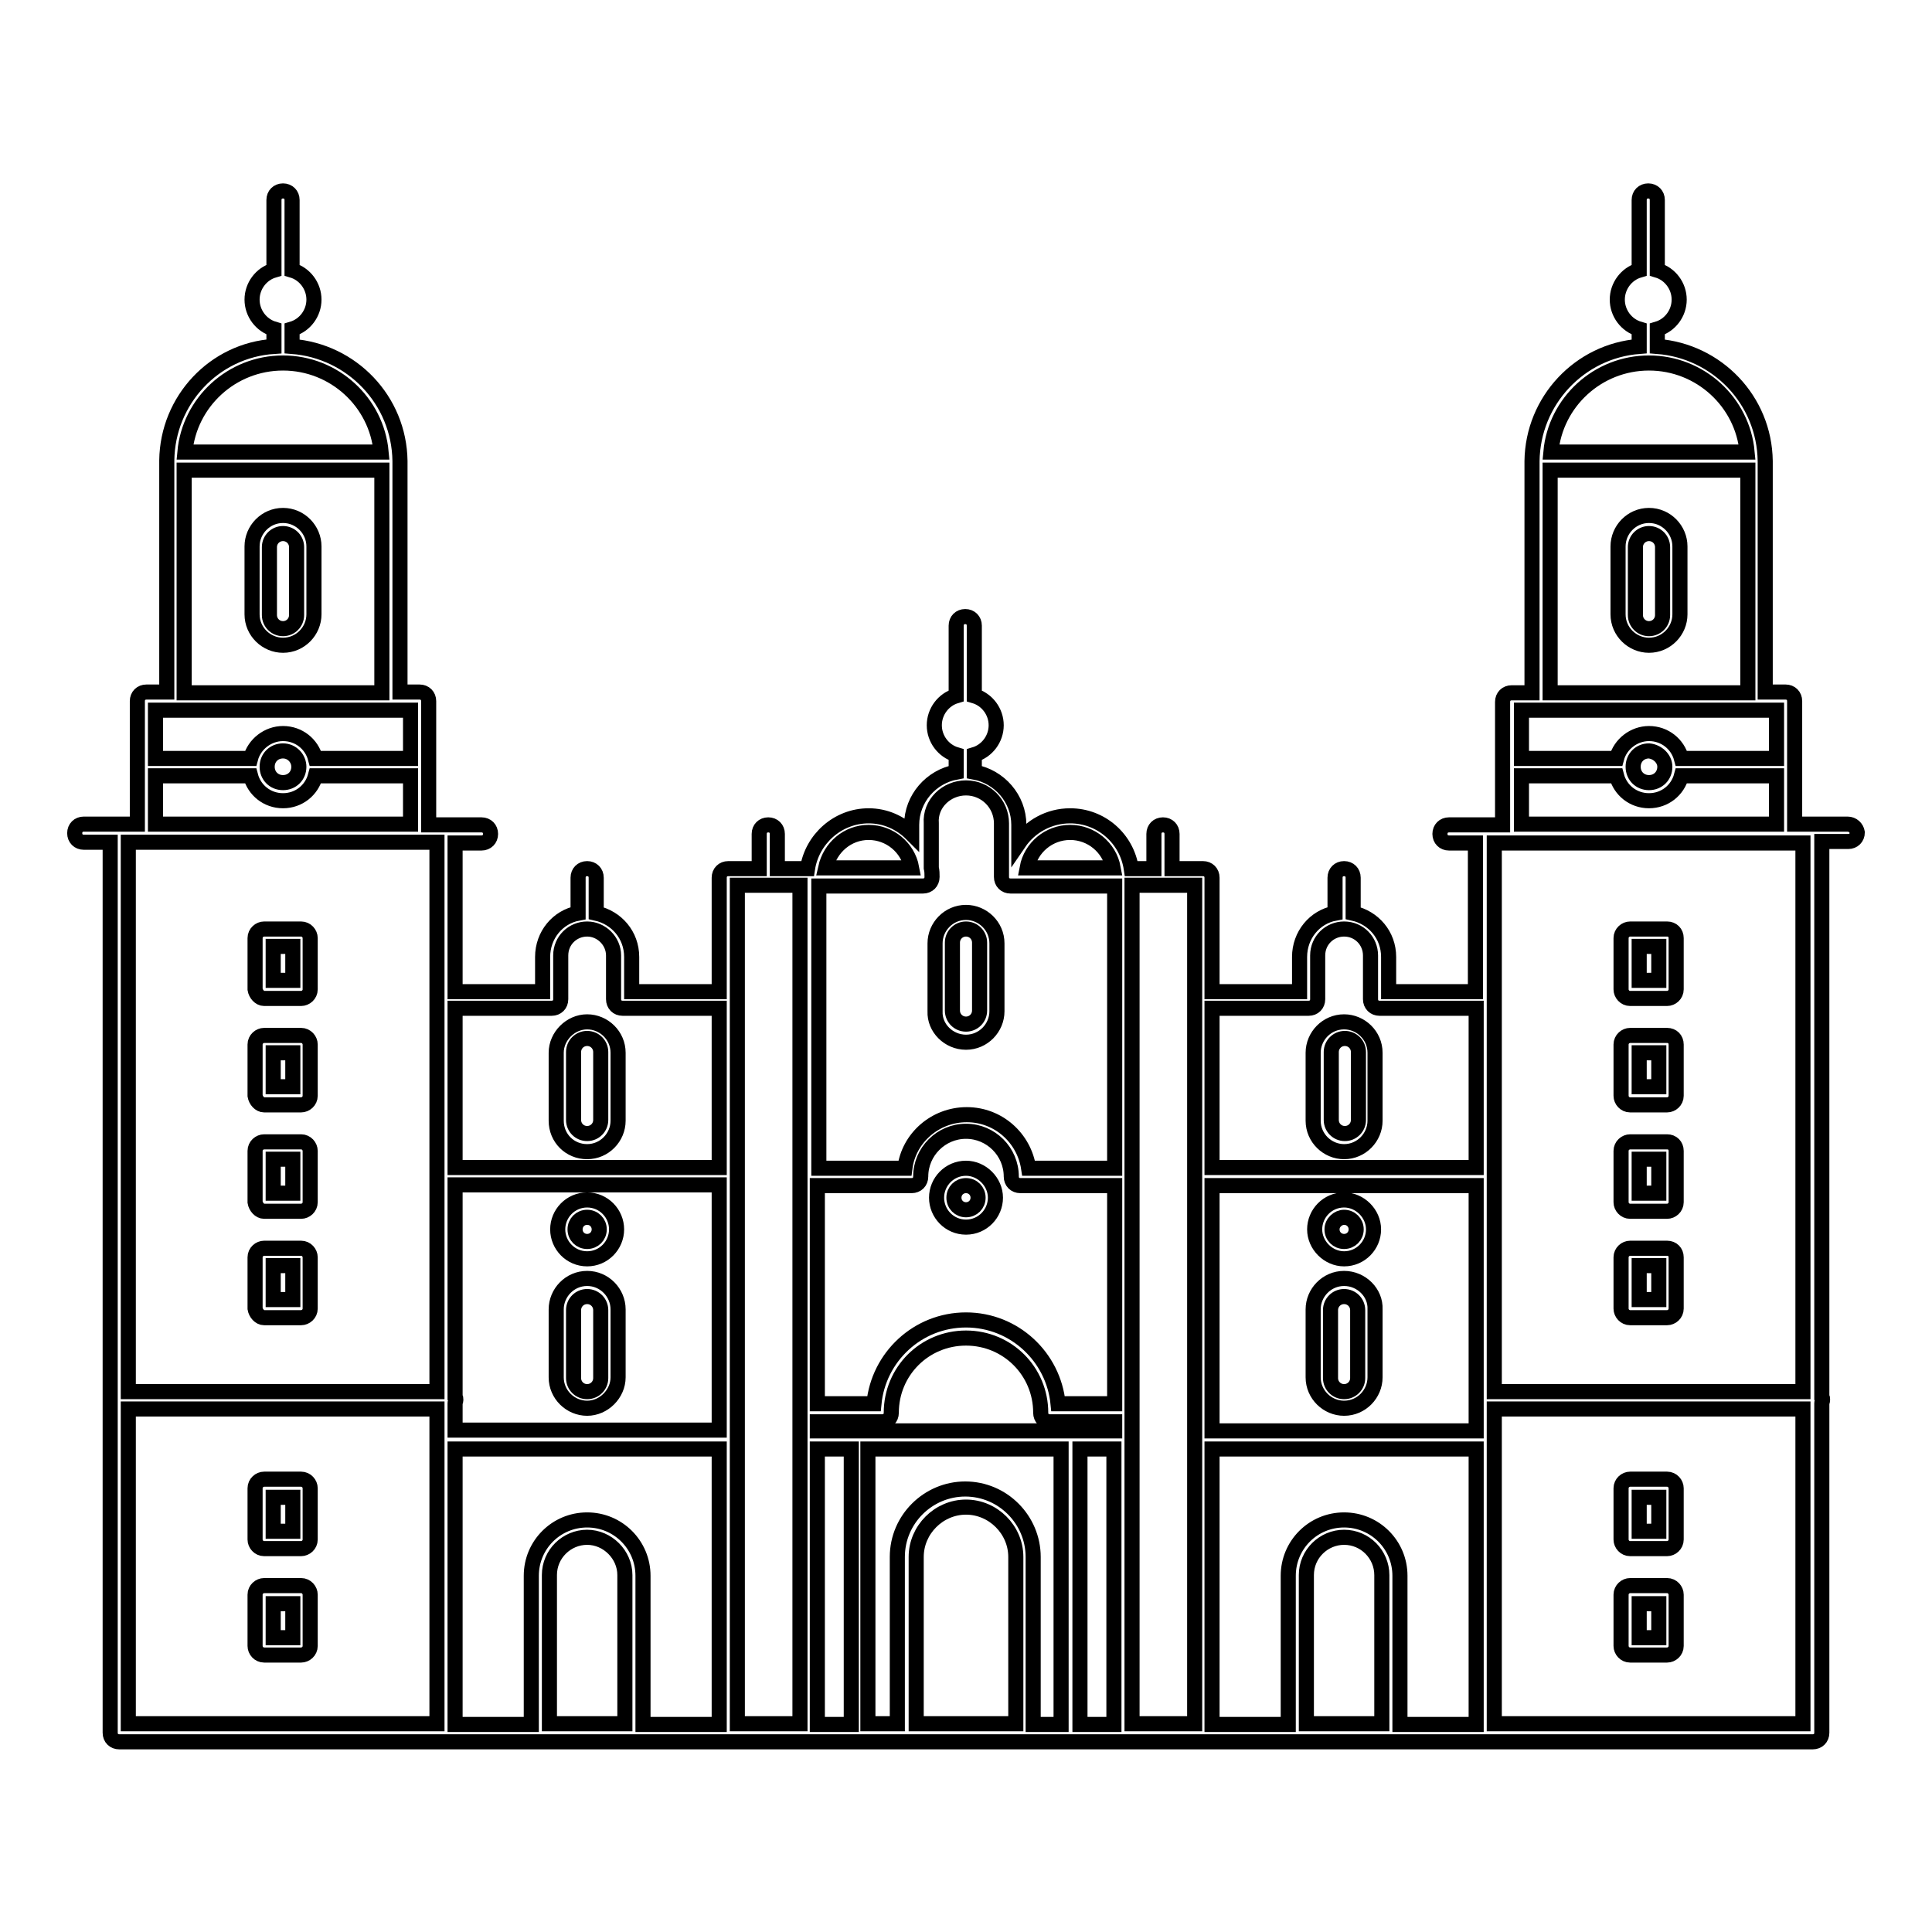 <?xml version="1.0" encoding="utf-8"?>
<!-- Svg Vector Icons : http://www.onlinewebfonts.com/icon -->
<!DOCTYPE svg PUBLIC "-//W3C//DTD SVG 1.1//EN" "http://www.w3.org/Graphics/SVG/1.1/DTD/svg11.dtd">
<svg version="1.1" xmlns="http://www.w3.org/2000/svg" xmlns:xlink="http://www.w3.org/1999/xlink" x="0px" y="0px" viewBox="0 0 256 256" enable-background="new 0 0 256 256" xml:space="preserve">
<g> <path stroke-width="2" fill-opacity="0" stroke="#000000"  d="M77.8,152.6c2.3,0,4.1-1.9,4.1-4.1v-9c0-2.3-1.9-4.1-4.1-4.1s-4.1,1.9-4.1,4.1v9 C73.7,150.8,75.5,152.6,77.8,152.6z M76,139.4c0-1,0.8-1.8,1.8-1.8s1.8,0.8,1.8,1.8v9c0,1-0.8,1.8-1.8,1.8c-1,0-1.8-0.8-1.8-1.8 V139.4z M77.8,169.4c-2.3,0-4.1,1.9-4.1,4.1v9c0,2.3,1.9,4.1,4.1,4.1s4.1-1.9,4.1-4.1v-9C81.9,171.3,80.1,169.4,77.8,169.4z  M79.6,182.6c0,1-0.8,1.8-1.8,1.8c-1,0-1.8-0.8-1.8-1.8v-9c0-1,0.8-1.8,1.8-1.8s1.8,0.8,1.8,1.8V182.6z M77.8,166.8 c2.2,0,3.9-1.8,3.9-3.9S80,159,77.8,159s-3.9,1.8-3.9,3.9S75.6,166.8,77.8,166.8z M77.8,161.3c0.9,0,1.6,0.7,1.6,1.6 s-0.7,1.6-1.6,1.6s-1.6-0.7-1.6-1.6S76.9,161.3,77.8,161.3z M128,162.6c2.2,0,3.9-1.8,3.9-3.9s-1.8-3.9-3.9-3.9 c-2.2,0-3.9,1.8-3.9,3.9S125.8,162.6,128,162.6z M128,157.1c0.9,0,1.6,0.7,1.6,1.6s-0.7,1.6-1.6,1.6s-1.6-0.7-1.6-1.6 S127.1,157.1,128,157.1z M178.1,152.6c2.3,0,4.1-1.9,4.1-4.1v-9c0-2.3-1.9-4.1-4.1-4.1c-2.3,0-4.1,1.9-4.1,4.1v9 C174,150.8,175.9,152.6,178.1,152.6z M176.4,139.4c0-1,0.8-1.8,1.8-1.8c1,0,1.8,0.8,1.8,1.8v9c0,1-0.8,1.8-1.8,1.8 c-1,0-1.8-0.8-1.8-1.8V139.4z M178.1,169.4c-2.3,0-4.1,1.9-4.1,4.1v9c0,2.3,1.9,4.1,4.1,4.1c2.3,0,4.1-1.9,4.1-4.1v-9 C182.3,171.3,180.4,169.4,178.1,169.4z M179.9,182.6c0,1-0.8,1.8-1.8,1.8c-1,0-1.8-0.8-1.8-1.8v-9c0-1,0.8-1.8,1.8-1.8 c1,0,1.8,0.8,1.8,1.8V182.6z M178.1,166.8c2.2,0,3.9-1.8,3.9-3.9s-1.8-3.9-3.9-3.9c-2.2,0-3.9,1.8-3.9,3.9S176,166.8,178.1,166.8z  M178.1,161.3c0.9,0,1.6,0.7,1.6,1.6s-0.7,1.6-1.6,1.6c-0.9,0-1.6-0.7-1.6-1.6S177.3,161.3,178.1,161.3z M128,138.1 c2.3,0,4.1-1.9,4.1-4.1v-9c0-2.3-1.9-4.1-4.1-4.1c-2.3,0-4.1,1.9-4.1,4.1v9C123.8,136.2,125.7,138.1,128,138.1z M126.2,124.9 c0-1,0.8-1.8,1.8-1.8c1,0,1.8,0.8,1.8,1.8v9c0,1-0.8,1.8-1.8,1.8c-1,0-1.8-0.8-1.8-1.8V124.9z M37.5,68.3c-2.3,0-4.1,1.9-4.1,4.1v9 c0,2.3,1.9,4.1,4.1,4.1c2.3,0,4.1-1.9,4.1-4.1v-9C41.6,70.2,39.8,68.3,37.5,68.3z M39.3,81.5c0,1-0.8,1.8-1.8,1.8 c-1,0-1.8-0.8-1.8-1.8v-9c0-1,0.8-1.8,1.8-1.8c1,0,1.8,0.8,1.8,1.8V81.5z M35,174.6h4.9c0.6,0,1.2-0.5,1.2-1.2v-6.8 c0-0.6-0.5-1.2-1.2-1.2H35c-0.6,0-1.2,0.5-1.2,1.2v6.8C33.9,174,34.4,174.6,35,174.6z M36.2,167.7h2.6v4.5h-2.6V167.7z M35,160.5 h4.9c0.6,0,1.2-0.5,1.2-1.2v-6.8c0-0.6-0.5-1.2-1.2-1.2H35c-0.6,0-1.2,0.5-1.2,1.2v6.8C33.9,159.9,34.4,160.5,35,160.5z  M36.2,153.6h2.6v4.5h-2.6V153.6z M39.9,210.1H35c-0.6,0-1.2,0.5-1.2,1.2v6.8c0,0.6,0.5,1.2,1.2,1.2h4.9c0.6,0,1.2-0.5,1.2-1.2 v-6.8C41.1,210.7,40.6,210.1,39.9,210.1z M38.8,217h-2.6v-4.5h2.6V217z M39.9,196H35c-0.6,0-1.2,0.5-1.2,1.2v6.8 c0,0.6,0.5,1.2,1.2,1.2h4.9c0.6,0,1.2-0.5,1.2-1.2v-6.8C41.1,196.6,40.6,196,39.9,196z M38.8,202.9h-2.6v-4.5h2.6V202.9z M35,146.4 h4.9c0.6,0,1.2-0.5,1.2-1.2v-6.8c0-0.6-0.5-1.2-1.2-1.2H35c-0.6,0-1.2,0.5-1.2,1.2v6.8C33.9,145.8,34.4,146.4,35,146.4z  M36.2,139.5h2.6v4.5h-2.6V139.5z M35,132.3h4.9c0.6,0,1.2-0.5,1.2-1.2v-6.8c0-0.6-0.5-1.2-1.2-1.2H35c-0.6,0-1.2,0.5-1.2,1.2v6.8 C33.9,131.7,34.4,132.3,35,132.3z M36.2,125.4h2.6v4.5h-2.6V125.4z M244.8,109.2h-4.7h-2.3V92.9c0-0.7-0.5-1.2-1.2-1.2h-2.7V61.1 c0,0,0,0,0,0c-0.1-8.1-6.4-14.6-14.3-15.2v-2.3c1.7-0.5,2.9-2.1,2.9-3.9s-1.2-3.4-2.9-3.9v-9.3c0-0.7-0.5-1.2-1.2-1.2 c-0.7,0-1.2,0.5-1.2,1.2v9.3c-1.7,0.5-2.9,2.1-2.9,3.9c0,1.8,1.2,3.4,2.9,3.9v2.3c-7.9,0.6-14.1,7.2-14.2,15.2c0,0,0,0,0,0v30.7 h-2.7c-0.7,0-1.2,0.5-1.2,1.2v16.3h-2.4h-4.7c-0.7,0-1.2,0.5-1.2,1.2c0,0.7,0.5,1.2,1.2,1.2h3.5v19.7H184v-4.6c0-2.9-2-5.2-4.7-5.8 v-4.7c0-0.7-0.5-1.2-1.2-1.2c-0.7,0-1.2,0.5-1.2,1.2v4.7c-2.7,0.5-4.7,2.9-4.7,5.8v4.6h-11.6v-15.1c0-0.7-0.5-1.2-1.2-1.2h-4.1 v-4.6c0-0.7-0.5-1.2-1.2-1.2s-1.2,0.5-1.2,1.2v4.6h-3c-0.6-4-4-7-8.1-7c-2.8,0-5.3,1.4-6.8,3.6v-2.4c0-3.5-2.6-6.4-5.9-7v-2.3 c1.7-0.5,2.9-2.1,2.9-3.9c0-1.8-1.2-3.4-2.9-3.9v-9.3c0-0.7-0.5-1.2-1.2-1.2c-0.7,0-1.2,0.5-1.2,1.2v9.3c-1.7,0.5-2.9,2.1-2.9,3.9 c0,1.8,1.2,3.4,2.9,3.9v2.3c-3.3,0.6-5.9,3.5-5.9,7v1.2c-1.5-1.5-3.5-2.4-5.7-2.4c-4.1,0-7.5,3.1-8.1,7H103v-4.6 c0-0.7-0.5-1.2-1.2-1.2c-0.7,0-1.2,0.5-1.2,1.2v4.6h-4.1c-0.7,0-1.2,0.5-1.2,1.2v15.1H83.7v-4.6c0-2.9-2-5.2-4.7-5.8v-4.7 c0-0.7-0.5-1.2-1.2-1.2c-0.7,0-1.2,0.5-1.2,1.2v4.7c-2.7,0.5-4.7,2.9-4.7,5.8v4.6H60.3v-19.7h3.5c0.7,0,1.2-0.5,1.2-1.2 c0-0.7-0.5-1.2-1.2-1.2h-4.7h-2.3V92.9c0-0.7-0.5-1.2-1.2-1.2H53V61.1c0,0,0,0,0,0c-0.1-8.1-6.4-14.6-14.3-15.2v-2.3 c1.7-0.5,2.9-2.1,2.9-3.9s-1.2-3.4-2.9-3.9v-9.3c0-0.7-0.5-1.2-1.2-1.2c-0.7,0-1.2,0.5-1.2,1.2v9.3c-1.7,0.5-2.9,2.1-2.9,3.9 c0,1.8,1.2,3.4,2.9,3.9v2.3C28.4,46.4,22.2,53,22.1,61c0,0,0,0,0,0v30.7h-2.7c-0.7,0-1.2,0.5-1.2,1.2v16.3h-2.4l-4.7,0 c-0.7,0-1.2,0.5-1.2,1.2c0,0.7,0.5,1.2,1.2,1.2h3.5v118c0,0.7,0.5,1.2,1.2,1.2h43.3h37.4h10.6h6.9h28h6.9h10.6h37.4h0h43.3 c0.7,0,1.2-0.5,1.2-1.2v-43.7c0-0.1,0.1-0.2,0.1-0.4s0-0.3-0.1-0.4v-73.6h3.5c0.7,0,1.2-0.5,1.2-1.2 C246,109.7,245.5,109.2,244.8,109.2z M218.5,48.1c6.8,0,12.4,5.2,13,11.8h-26C206.1,53.3,211.7,48.1,218.5,48.1z M205.4,62.3h26.2 v29.5h-26.2V62.3z M204.2,94.1h28.5h2.7v6.4h-12.6c-0.5-1.9-2.2-3.3-4.3-3.3c-2,0-3.8,1.4-4.3,3.3h-12.6v-6.4H204.2z M220.6,101.6 c0,1.2-0.9,2.1-2.1,2.1c-1.2,0-2.1-0.9-2.1-2.1c0-1.2,0.9-2.1,2.1-2.1C219.6,99.6,220.6,100.5,220.6,101.6z M201.6,102.8h12.6 c0.5,1.9,2.2,3.3,4.3,3.3c2.1,0,3.8-1.4,4.3-3.3h12.6v6.4h-33.8V102.8z M160.6,157.1h35v32.5h-35V157.1z M173.4,133.6 c0.7,0,1.2-0.5,1.2-1.2v-5.8c0-2,1.6-3.5,3.5-3.5c2,0,3.5,1.6,3.5,3.5v5.8c0,0.7,0.5,1.2,1.2,1.2h12.8v21.1h-35v-21.1H173.4z  M108.3,189.6v-1.2h8.6c0.7,0,1.2-0.5,1.2-1.2c0-5.5,4.4-9.9,9.9-9.9c5.5,0,9.9,4.4,9.9,9.9c0,0.7,0.5,1.2,1.2,1.2h8.6v1.2H142h-28 H108.3z M120.8,157.1c0.7,0,1.2-0.5,1.2-1.2c0-3.3,2.7-6,6-6c3.3,0,6,2.7,6,6c0,0.7,0.5,1.2,1.2,1.2h12.5V186h-7.5 c-0.6-6.2-5.8-11.1-12.2-11.1s-11.6,4.9-12.2,11.1h-7.5v-28.9H120.8z M147.6,192v36.5h-4.5V192H147.6z M141.8,110.3 c2.8,0,5.2,2,5.7,4.7h-11.4C136.6,112.3,139,110.3,141.8,110.3z M128,104.4c2.6,0,4.7,2.1,4.7,4.7v7.1c0,0.7,0.5,1.2,1.2,1.2h13.8 v37.4h-11.4c-0.6-4-4-7.1-8.2-7.1s-7.7,3.1-8.2,7.1h-11.4v-37.4h13.8c0,0,0,0,0,0c0,0,0,0,0,0c0.7,0,1.2-0.5,1.2-1.2 c0-0.4,0-0.8-0.1-1.2v-5.9C123.2,106.5,125.4,104.4,128,104.4z M115.1,110.3c2.8,0,5.2,2,5.7,4.7h-11.4 C110,112.3,112.3,110.3,115.1,110.3z M60.3,185.9c0-0.1,0.1-0.2,0.1-0.4s0-0.3-0.1-0.4v-28.1h35v32.5h-35V185.9z M73.1,133.6 c0.7,0,1.2-0.5,1.2-1.2v-5.8c0-2,1.6-3.5,3.5-3.5s3.5,1.6,3.5,3.5v5.8c0,0.7,0.5,1.2,1.2,1.2h12.8v21.1h-35v-21.1H73.1z M37.5,48.1 c6.8,0,12.4,5.2,13,11.8h-26C25.1,53.3,30.7,48.1,37.5,48.1z M24.4,62.3h26.2v29.5H24.4V62.3z M23.2,94.1h28.5h2.7v6.4H41.8 c-0.5-1.9-2.2-3.3-4.3-3.3c-2,0-3.8,1.4-4.3,3.3H20.6v-6.4H23.2z M39.6,101.6c0,1.2-0.9,2.1-2.1,2.1c-1.2,0-2.1-0.9-2.1-2.1 c0-1.2,0.9-2.1,2.1-2.1S39.6,100.5,39.6,101.6z M20.6,102.8h12.6c0.5,1.9,2.2,3.3,4.3,3.3c2.1,0,3.8-1.4,4.3-3.3h12.6v6.4H20.6 V102.8z M19.4,111.6h36.2h2.3v20.9v51.9H17v-72.8H19.4z M17,186.7h40.9v41.7H17V186.7z M60.3,192h35v36.5H85.2v-19.7 c0-4.1-3.3-7.4-7.4-7.4s-7.4,3.3-7.4,7.4v19.7H60.3L60.3,192L60.3,192z M82.8,228.4h-10v-19.7c0-2.8,2.3-5,5-5s5,2.3,5,5V228.4z  M97.7,132.4v-15.1h8.3v111.1h-8.3V132.4z M108.3,192h4.5v36.5h-4.5V192z M134.6,228.4h-13.2v-22.1c0-3.6,3-6.6,6.6-6.6 c3.6,0,6.6,3,6.6,6.6V228.4z M136.9,228.4v-22.1c0-4.9-4-9-9-9c-4.9,0-9,4-9,9v22.1h-3.9V192h25.6v36.5H136.9z M150,117.3h8.3v15.1 v96H150V117.3z M160.6,192h35v36.5h-10.1v-19.7c0-4.1-3.3-7.4-7.4-7.4c-4.1,0-7.4,3.3-7.4,7.4v19.7h-10.1L160.6,192L160.6,192z  M183.1,228.4h-10v-19.7c0-2.8,2.3-5,5-5c2.8,0,5,2.3,5,5V228.4z M198,228.4v-41.7h40.9v41.7H198z M238.9,184.4H198v-51.9 c0,0,0,0,0,0v-20.8h2.4h36.2h2.3V184.4z M218.5,68.3c-2.3,0-4.1,1.9-4.1,4.1v9c0,2.3,1.9,4.1,4.1,4.1c2.3,0,4.1-1.9,4.1-4.1v-9 C222.6,70.2,220.8,68.3,218.5,68.3z M220.3,81.5c0,1-0.8,1.8-1.8,1.8c-1,0-1.8-0.8-1.8-1.8v-9c0-1,0.8-1.8,1.8-1.8 c1,0,1.8,0.8,1.8,1.8V81.5z M220.9,165.4H216c-0.6,0-1.2,0.5-1.2,1.2v6.8c0,0.6,0.5,1.2,1.2,1.2h4.9c0.6,0,1.2-0.5,1.2-1.2v-6.8 C222.1,165.9,221.6,165.4,220.9,165.4z M219.8,172.2h-2.6v-4.5h2.6V172.2z M220.9,151.3H216c-0.6,0-1.2,0.5-1.2,1.2v6.8 c0,0.6,0.5,1.2,1.2,1.2h4.9c0.6,0,1.2-0.5,1.2-1.2v-6.8C222.1,151.8,221.6,151.3,220.9,151.3z M219.8,158.1h-2.6v-4.5h2.6V158.1z  M220.9,210.1H216c-0.6,0-1.2,0.5-1.2,1.2v6.8c0,0.6,0.5,1.2,1.2,1.2h4.9c0.6,0,1.2-0.5,1.2-1.2v-6.8 C222.1,210.7,221.6,210.1,220.9,210.1z M219.8,217h-2.6v-4.5h2.6V217z M220.9,196H216c-0.6,0-1.2,0.5-1.2,1.2v6.8 c0,0.6,0.5,1.2,1.2,1.2h4.9c0.6,0,1.2-0.5,1.2-1.2v-6.8C222.1,196.6,221.6,196,220.9,196z M219.8,202.9h-2.6v-4.5h2.6V202.9z  M220.9,137.2H216c-0.6,0-1.2,0.5-1.2,1.2v6.8c0,0.6,0.5,1.2,1.2,1.2h4.9c0.6,0,1.2-0.5,1.2-1.2v-6.8 C222.1,137.7,221.6,137.2,220.9,137.2z M219.8,144h-2.6v-4.5h2.6V144z M220.9,123.1H216c-0.6,0-1.2,0.5-1.2,1.2v6.8 c0,0.6,0.5,1.2,1.2,1.2h4.9c0.6,0,1.2-0.5,1.2-1.2v-6.8C222.1,123.6,221.6,123.1,220.9,123.1z M219.8,129.9h-2.6v-4.5h2.6V129.9z" /></g>
</svg>